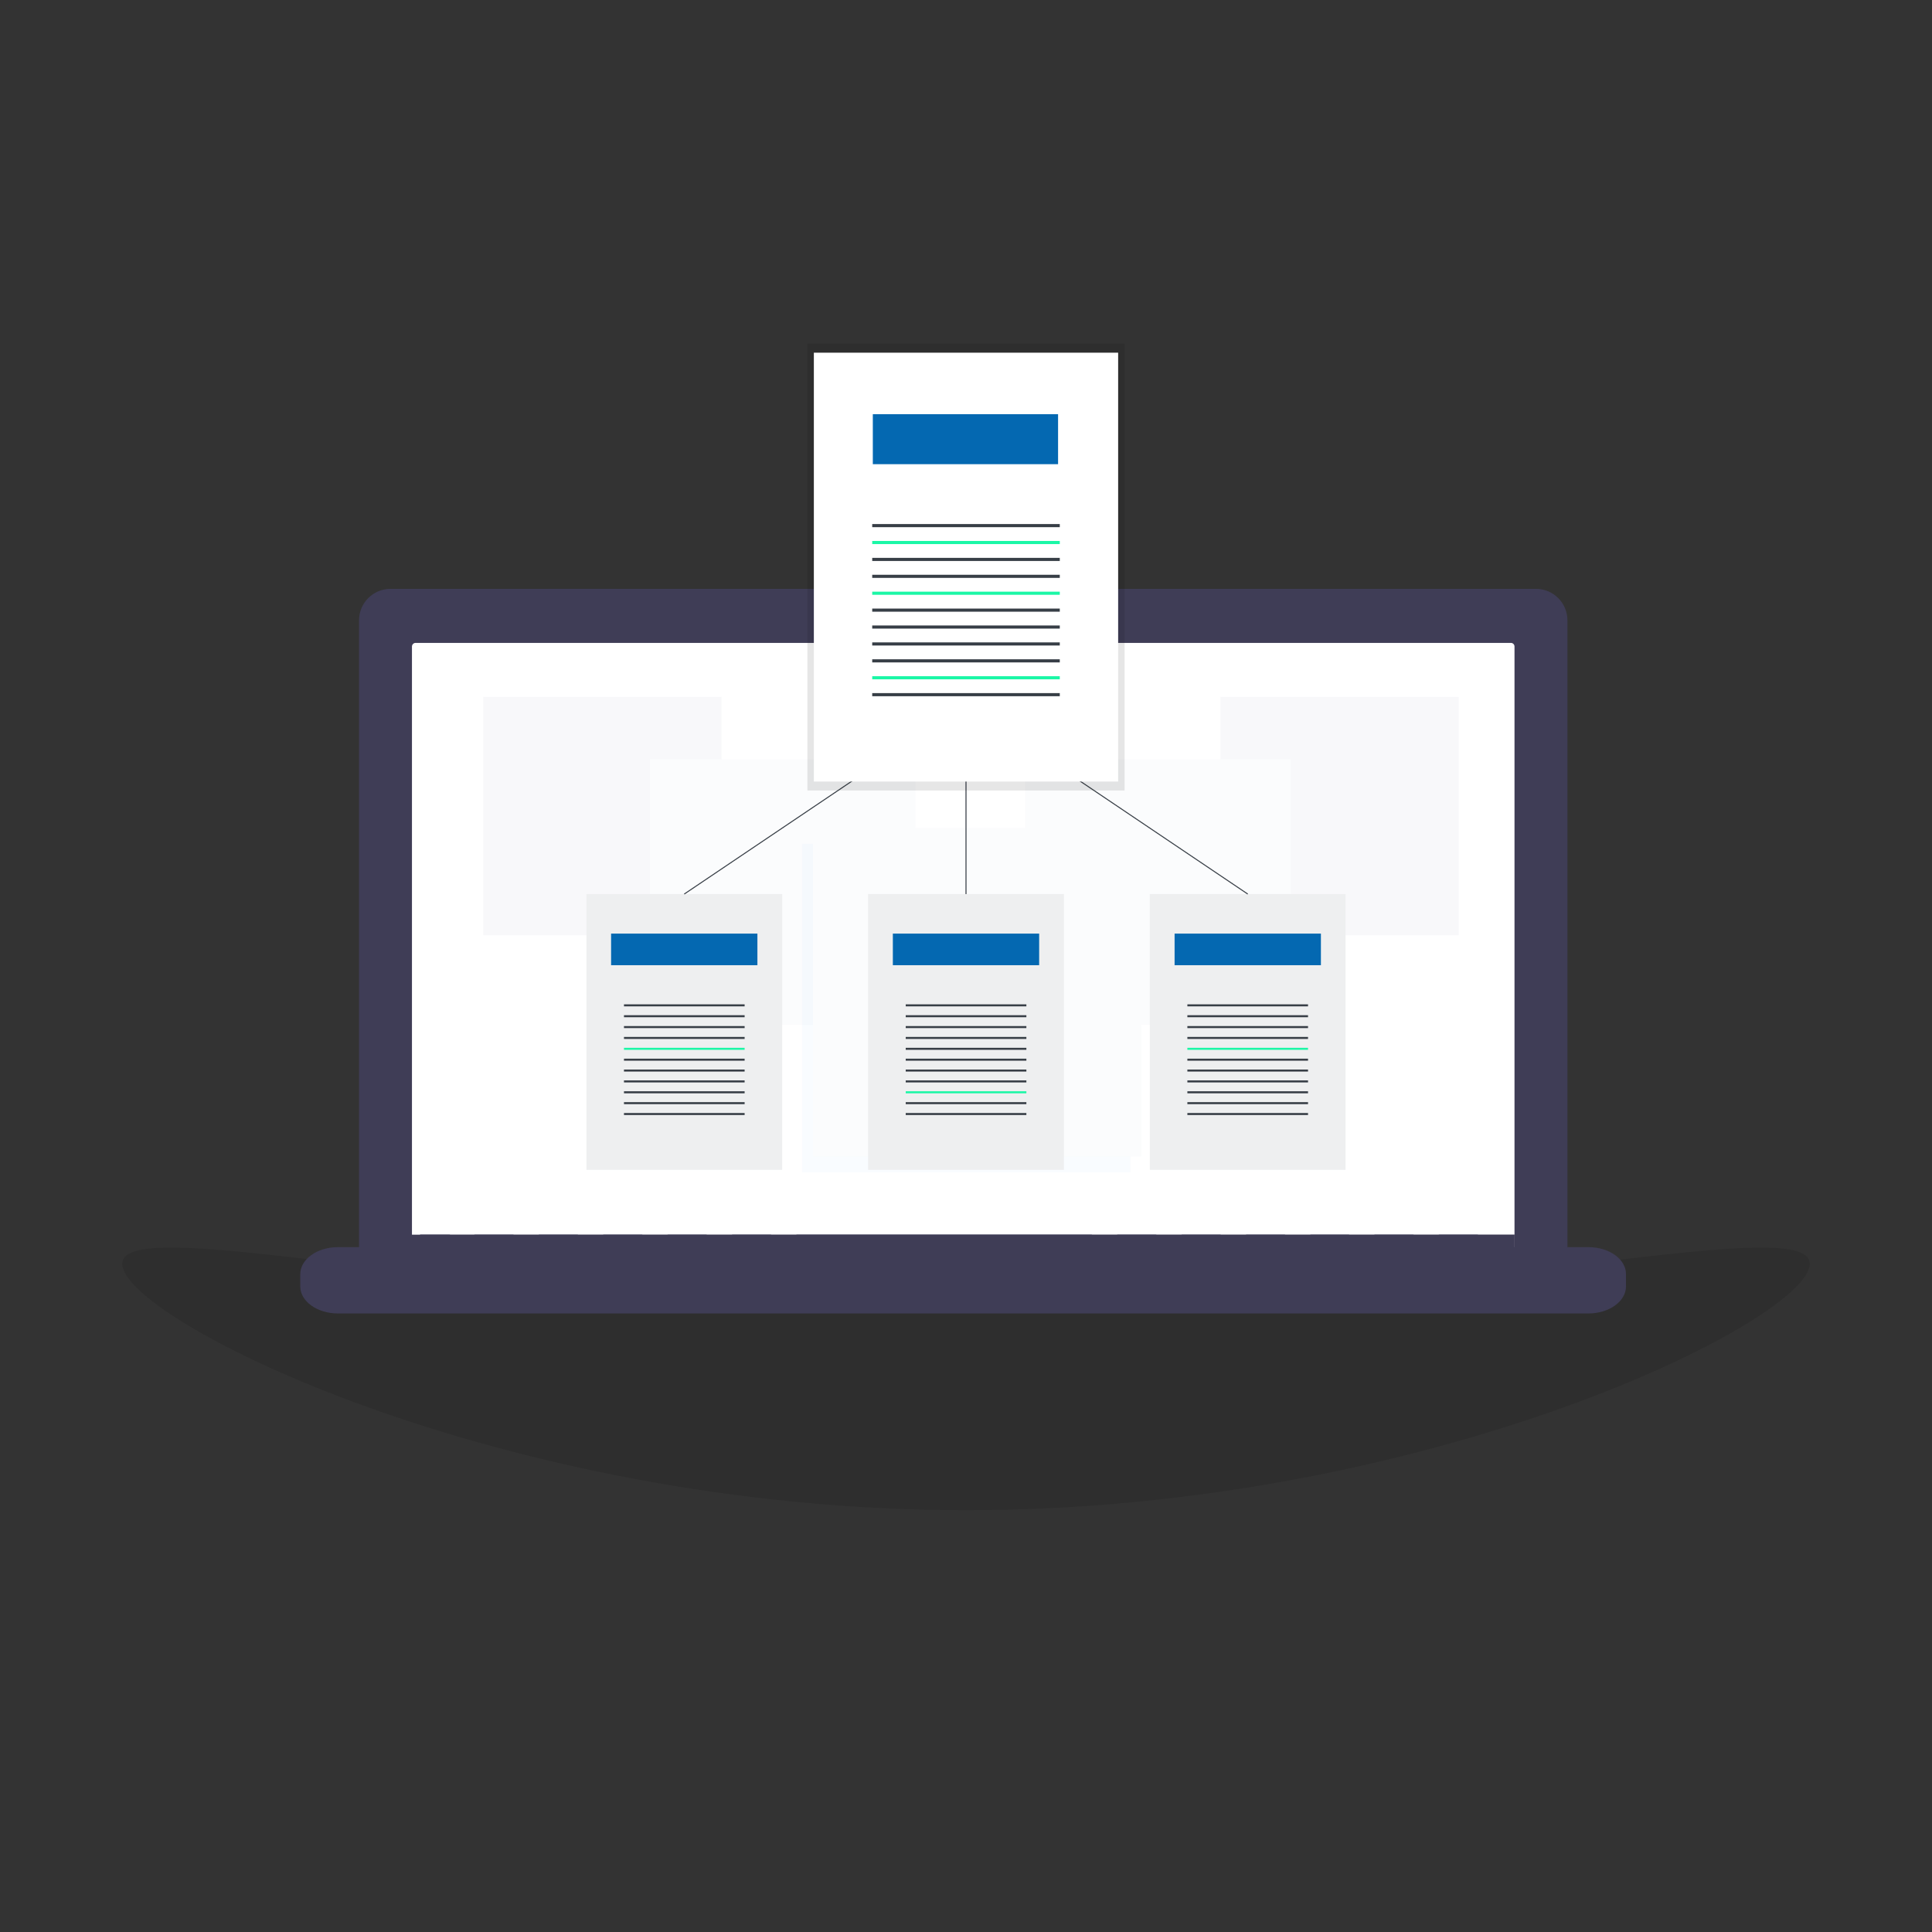 <?xml version="1.0" encoding="utf-8"?>
<!-- Generator: Adobe Illustrator 24.2.0, SVG Export Plug-In . SVG Version: 6.00 Build 0)  -->
<svg version="1.1" id="Layer_1" xmlns="http://www.w3.org/2000/svg" xmlns:xlink="http://www.w3.org/1999/xlink" x="0px" y="0px"
	 viewBox="0 0 1920 1920" style="enable-background:new 0 0 1920 1920;" xml:space="preserve">
<rect x="0" y="0" width="1920" height="1920" fill="#333333" stroke="none"/>
<style type="text/css">
	.st0{opacity:0.1;enable-background:new    ;}
	.st1{fill:#3F3D56;}
	.st2{fill:#FFFFFF;}
	.st3{opacity:0.3;}
	.st4{fill:#E8E9ED;}
	.st5{fill:#F3F5F7;}
	.st6{opacity:0.1;fill:#178BF5;enable-background:new    ;}
	.st7{opacity:0.1;}
	.st8{fill:url(#SVGID_1_);}
	.st9{fill:url(#SVGID_2_);}
	.st10{fill:url(#SVGID_3_);}
	.st11{fill:#EEEFF0;}
	.st12{fill:#0468B1;}
	.st13{fill:#373E46;}
	.st14{fill:#1BF7A6;}
	.st15{fill:none;stroke:#373E46;stroke-miterlimit:10;}
</style>
<path class="st0" d="M1798.5,1256.1c0,54.8-375.4,244.7-838.5,244.7s-838.5-189.9-838.5-244.7c0-54.8,375.4,46.3,838.5,46.3
	S1798.5,1201.3,1798.5,1256.1z"/>
<path class="st1" d="M1526.4,585.2h-463.2v-2.4c0-3.9-3.2-7.1-7.1-7.1l0,0H860.3c-3.9,0-7.1,3.2-7.1,7.1l0,0v2.4H388.1
	c-17.3,0-31.3,14-31.3,31.3v634.3c0,17.3,14,31.3,31.3,31.3c0,0,0,0,0,0h1138.3c17.3,0,31.3-14,31.3-31.3c0,0,0,0,0,0V616.5
	C1557.7,599.2,1543.7,585.2,1526.4,585.2L1526.4,585.2z"/>
<path class="st2" d="M413,638.9c-2,0-3.6,1.7-3.6,3.6v613.8c0,2,1.6,3.6,3.6,3.6h1088.5c2,0,3.6-1.7,3.6-3.6V642.5
	c0-2-1.6-3.6-3.6-3.6H413z"/>
<path class="st1" d="M1578.6,1239.4h-109v-11.3c0-0.6-0.7-1.1-1.6-1.1h-37.4c-0.9,0-1.6,0.5-1.6,1.1v11.3h-23.4v-11.3
	c0-0.6-0.7-1.1-1.6-1.1h-37.4c-0.9,0-1.6,0.5-1.6,1.1v11.3h-23.4v-11.3c0-0.6-0.7-1.1-1.6-1.1H1303c-0.9,0-1.6,0.5-1.6,1.1v11.3
	H1278v-11.3c0-0.6-0.7-1.1-1.6-1.1h-37.4c-0.9,0-1.6,0.5-1.6,1.1v11.3h-23.4v-11.3c0-0.6-0.7-1.1-1.6-1.1h-37.4
	c-0.9,0-1.6,0.5-1.6,1.1v11.3h-23.4v-11.3c0-0.6-0.7-1.1-1.6-1.1h-37.4c-0.9,0-1.6,0.5-1.6,1.1v11.3h-23.4v-11.3
	c0-0.6-0.7-1.1-1.6-1.1H792.2c-0.9,0-1.6,0.5-1.6,1.1v11.3h-23.4v-11.3c0-0.6-0.7-1.1-1.6-1.1h-37.4c-0.9,0-1.6,0.5-1.6,1.1v11.3
	h-23.4v-11.3c0-0.6-0.7-1.1-1.6-1.1h-37.4c-0.9,0-1.6,0.5-1.6,1.1v11.3h-23.4v-11.3c0-0.6-0.7-1.1-1.6-1.1h-37.4
	c-0.9,0-1.6,0.5-1.6,1.1v11.3h-23.4v-11.3c0-0.6-0.7-1.1-1.6-1.1h-37.4c-0.9,0-1.6,0.5-1.6,1.1v11.3h-23.4v-11.3
	c0-0.6-0.7-1.1-1.6-1.1h-37.4c-0.9,0-1.6,0.5-1.6,1.1v11.3H448v-11.3c0-0.6-0.7-1.1-1.6-1.1h-37.4c-0.9,0-1.6,0.5-1.6,1.1v11.3
	h-71.6c-20.6,0-37.4,12-37.4,26.9v12.1c0,14.8,16.7,26.9,37.4,26.9h1242.7c20.6,0,37.4-12,37.4-26.9v-12.1
	C1616,1251.4,1599.2,1239.4,1578.6,1239.4z"/>
<rect x="417.5" y="1226.9" class="st1" width="1087.7" height="44.7"/>
<rect x="544" y="585.2" class="st1" width="70.2" height="45.9"/>
<g class="st3">
	<rect x="480.2" y="692.6" class="st4" width="236.9" height="236.9"/>
	<rect x="1212.8" y="692.6" class="st4" width="236.9" height="236.9"/>
	<rect x="645.9" y="754.7" class="st5" width="264" height="264"/>
	<rect x="1018.7" y="754.7" class="st5" width="264" height="264"/>
	<rect x="842.2" y="897.1" class="st0" width="52.6" height="9.8"/>
	<rect x="842.2" y="962.8" class="st0" width="77.8" height="9.8"/>
	<rect x="797.1" y="838.5" class="st6" width="326.3" height="326.3"/>
	<rect x="808" y="823" class="st5" width="326.3" height="326.3"/>
	<path class="st0" d="M920.7,1065.4l0.2-3.7l0.8,0.7c0.3,1,0.3,2,0,3c-0.3,0.9-0.9,1.7-1.8,2.1c-0.1,0.1-0.2,0.1-0.3,0.2l-0.2-2.1
		C920.2,1065.4,920.7,1065.3,920.7,1065.4L920.7,1065.4z"/>
	<g class="st7">
		
			<linearGradient id="SVGID_1_" gradientUnits="userSpaceOnUse" x1="979.41" y1="-2091.96" x2="979.41" y2="-2082.346" gradientTransform="matrix(1 0 0 -1 -69 -1028.343)">
			<stop  offset="0" style="stop-color:#808080;stop-opacity:0.25"/>
			<stop  offset="0.54" style="stop-color:#808080;stop-opacity:0.12"/>
			<stop  offset="1" style="stop-color:#808080;stop-opacity:0.1"/>
		</linearGradient>
		<path class="st8" d="M920.3,1055.7l-0.3,7.7c0,0-10.2,0.8-15.8-0.6c-5.6-1.4-3.2-7.5-3-8.8L920.3,1055.7z"/>
	</g>
	<g class="st7">
		
			<linearGradient id="SVGID_2_" gradientUnits="userSpaceOnUse" x1="983.192" y1="-2039.397" x2="983.192" y2="-2029.163" gradientTransform="matrix(1 0 0 -1 -69 -1028.343)">
			<stop  offset="0" style="stop-color:#808080;stop-opacity:0.25"/>
			<stop  offset="0.54" style="stop-color:#808080;stop-opacity:0.12"/>
			<stop  offset="1" style="stop-color:#808080;stop-opacity:0.1"/>
		</linearGradient>
		<path class="st9" d="M913.4,1000.8c0,0,2.7,4.6,1.1,9.3C912.9,1014.8,913.4,1000.8,913.4,1000.8z"/>
	</g>
	<g class="st7">
		
			<linearGradient id="SVGID_3_" gradientUnits="userSpaceOnUse" x1="978.245" y1="-2064.442" x2="978.245" y2="-2059.571" gradientTransform="matrix(1 0 0 -1 -69 -1028.343)">
			<stop  offset="0" style="stop-color:#808080;stop-opacity:0.25"/>
			<stop  offset="0.54" style="stop-color:#808080;stop-opacity:0.12"/>
			<stop  offset="1" style="stop-color:#808080;stop-opacity:0.1"/>
		</linearGradient>
		<path class="st10" d="M907.4,1031.2c0,0,3.2,1.7,3.7,4.3S907.4,1031.2,907.4,1031.2z"/>
	</g>
</g>
<g>
	<g>
		<polyline class="st11" points="597.5,888.5 777.3,888.5 777.3,1162.6 582.8,1162.6 582.8,888.5 597.5,888.5 		"/>
		<rect x="607.3" y="927.8" class="st12" width="145.4" height="31.4"/>
		<rect x="620.1" y="998.1" class="st13" width="119.9" height="2"/>
		<rect x="620.1" y="1008.9" class="st13" width="119.9" height="2"/>
		<rect x="620.1" y="1019.7" class="st13" width="119.9" height="2"/>
		<rect x="620.1" y="1030.5" class="st13" width="119.9" height="2"/>
		<rect x="620.1" y="1041.3" class="st14" width="119.9" height="2"/>
		<rect x="620.1" y="1052.1" class="st13" width="119.9" height="2"/>
		<rect x="620.1" y="1062.9" class="st13" width="119.9" height="2"/>
		<rect x="620.1" y="1073.7" class="st13" width="119.9" height="2"/>
		<rect x="620.1" y="1084.5" class="st13" width="119.9" height="2"/>
		<rect x="620.1" y="1095.3" class="st13" width="119.9" height="2"/>
		<rect x="620.1" y="1106.1" class="st13" width="119.9" height="2"/>
		<polyline class="st11" points="877.4,888.5 1057.3,888.5 1057.3,1162.6 862.7,1162.6 862.7,888.5 877.4,888.5 		"/>
		<rect x="887.3" y="927.8" class="st12" width="145.4" height="31.4"/>
		<rect x="900.1" y="998.1" class="st13" width="119.9" height="2"/>
		<rect x="900.1" y="1008.9" class="st13" width="119.9" height="2"/>
		<rect x="900.1" y="1019.7" class="st13" width="119.9" height="2"/>
		<rect x="900.1" y="1030.5" class="st13" width="119.9" height="2"/>
		<rect x="900.1" y="1041.3" class="st13" width="119.9" height="2"/>
		<rect x="900.1" y="1052.1" class="st13" width="119.9" height="2"/>
		<rect x="900.1" y="1062.9" class="st13" width="119.9" height="2"/>
		<rect x="900.1" y="1073.7" class="st13" width="119.9" height="2"/>
		<rect x="900.1" y="1084.5" class="st14" width="119.9" height="2"/>
		<rect x="900.1" y="1095.3" class="st13" width="119.9" height="2"/>
		<rect x="900.1" y="1106.1" class="st13" width="119.9" height="2"/>
		<polyline class="st11" points="1157.4,888.5 1337.2,888.5 1337.2,1162.6 1142.7,1162.6 1142.7,888.5 1157.4,888.5 		"/>
		<rect x="1167.3" y="927.8" class="st12" width="145.4" height="31.4"/>
		<rect x="1180" y="998.1" class="st13" width="119.9" height="2"/>
		<rect x="1180" y="1008.9" class="st13" width="119.9" height="2"/>
		<rect x="1180" y="1019.7" class="st13" width="119.9" height="2"/>
		<rect x="1180" y="1030.5" class="st13" width="119.9" height="2"/>
		<rect x="1180" y="1041.3" class="st14" width="119.9" height="2"/>
		<rect x="1180" y="1052.1" class="st13" width="119.9" height="2"/>
		<rect x="1180" y="1062.9" class="st13" width="119.9" height="2"/>
		<rect x="1180" y="1073.7" class="st13" width="119.9" height="2"/>
		<rect x="1180" y="1084.5" class="st13" width="119.9" height="2"/>
		<rect x="1180" y="1095.3" class="st13" width="119.9" height="2"/>
		<rect x="1180" y="1106.1" class="st13" width="119.9" height="2"/>
		<polyline class="st15" points="960,888.5 960,699.9 680,888.5 		"/>
		<line class="st15" x1="1240" y1="888.5" x2="960" y2="699.9"/>
		<g class="st7">
			<polygon points="826.2,341.5 802.4,341.5 802.4,785.6 1117.6,785.6 1117.6,341.5 			"/>
		</g>
		<polyline class="st2" points="831.6,350.5 1111.2,350.5 1111.2,776.7 808.8,776.7 808.8,350.5 831.6,350.5 		"/>
		<rect x="866.8" y="520.8" class="st13" width="186.4" height="3.1"/>
		<rect x="866.8" y="537.6" class="st14" width="186.4" height="3.1"/>
		<rect x="866.8" y="554.4" class="st13" width="186.4" height="3.1"/>
		<rect x="866.8" y="571.2" class="st13" width="186.4" height="3.1"/>
		<rect x="866.8" y="588" class="st14" width="186.4" height="3.1"/>
		<rect x="866.8" y="604.8" class="st13" width="186.4" height="3.1"/>
		<rect x="866.8" y="621.6" class="st13" width="186.4" height="3.1"/>
		<rect x="866.8" y="638.4" class="st13" width="186.4" height="3.1"/>
		<rect x="866.8" y="655.2" class="st13" width="186.4" height="3.1"/>
		<rect x="866.8" y="672" class="st14" width="186.4" height="3.1"/>
		<rect x="866.8" y="688.8" class="st13" width="186.4" height="3.1"/>
	</g>
	<rect x="867.4" y="411.6" class="st12" width="184.1" height="49.7"/>
</g>
</svg>
